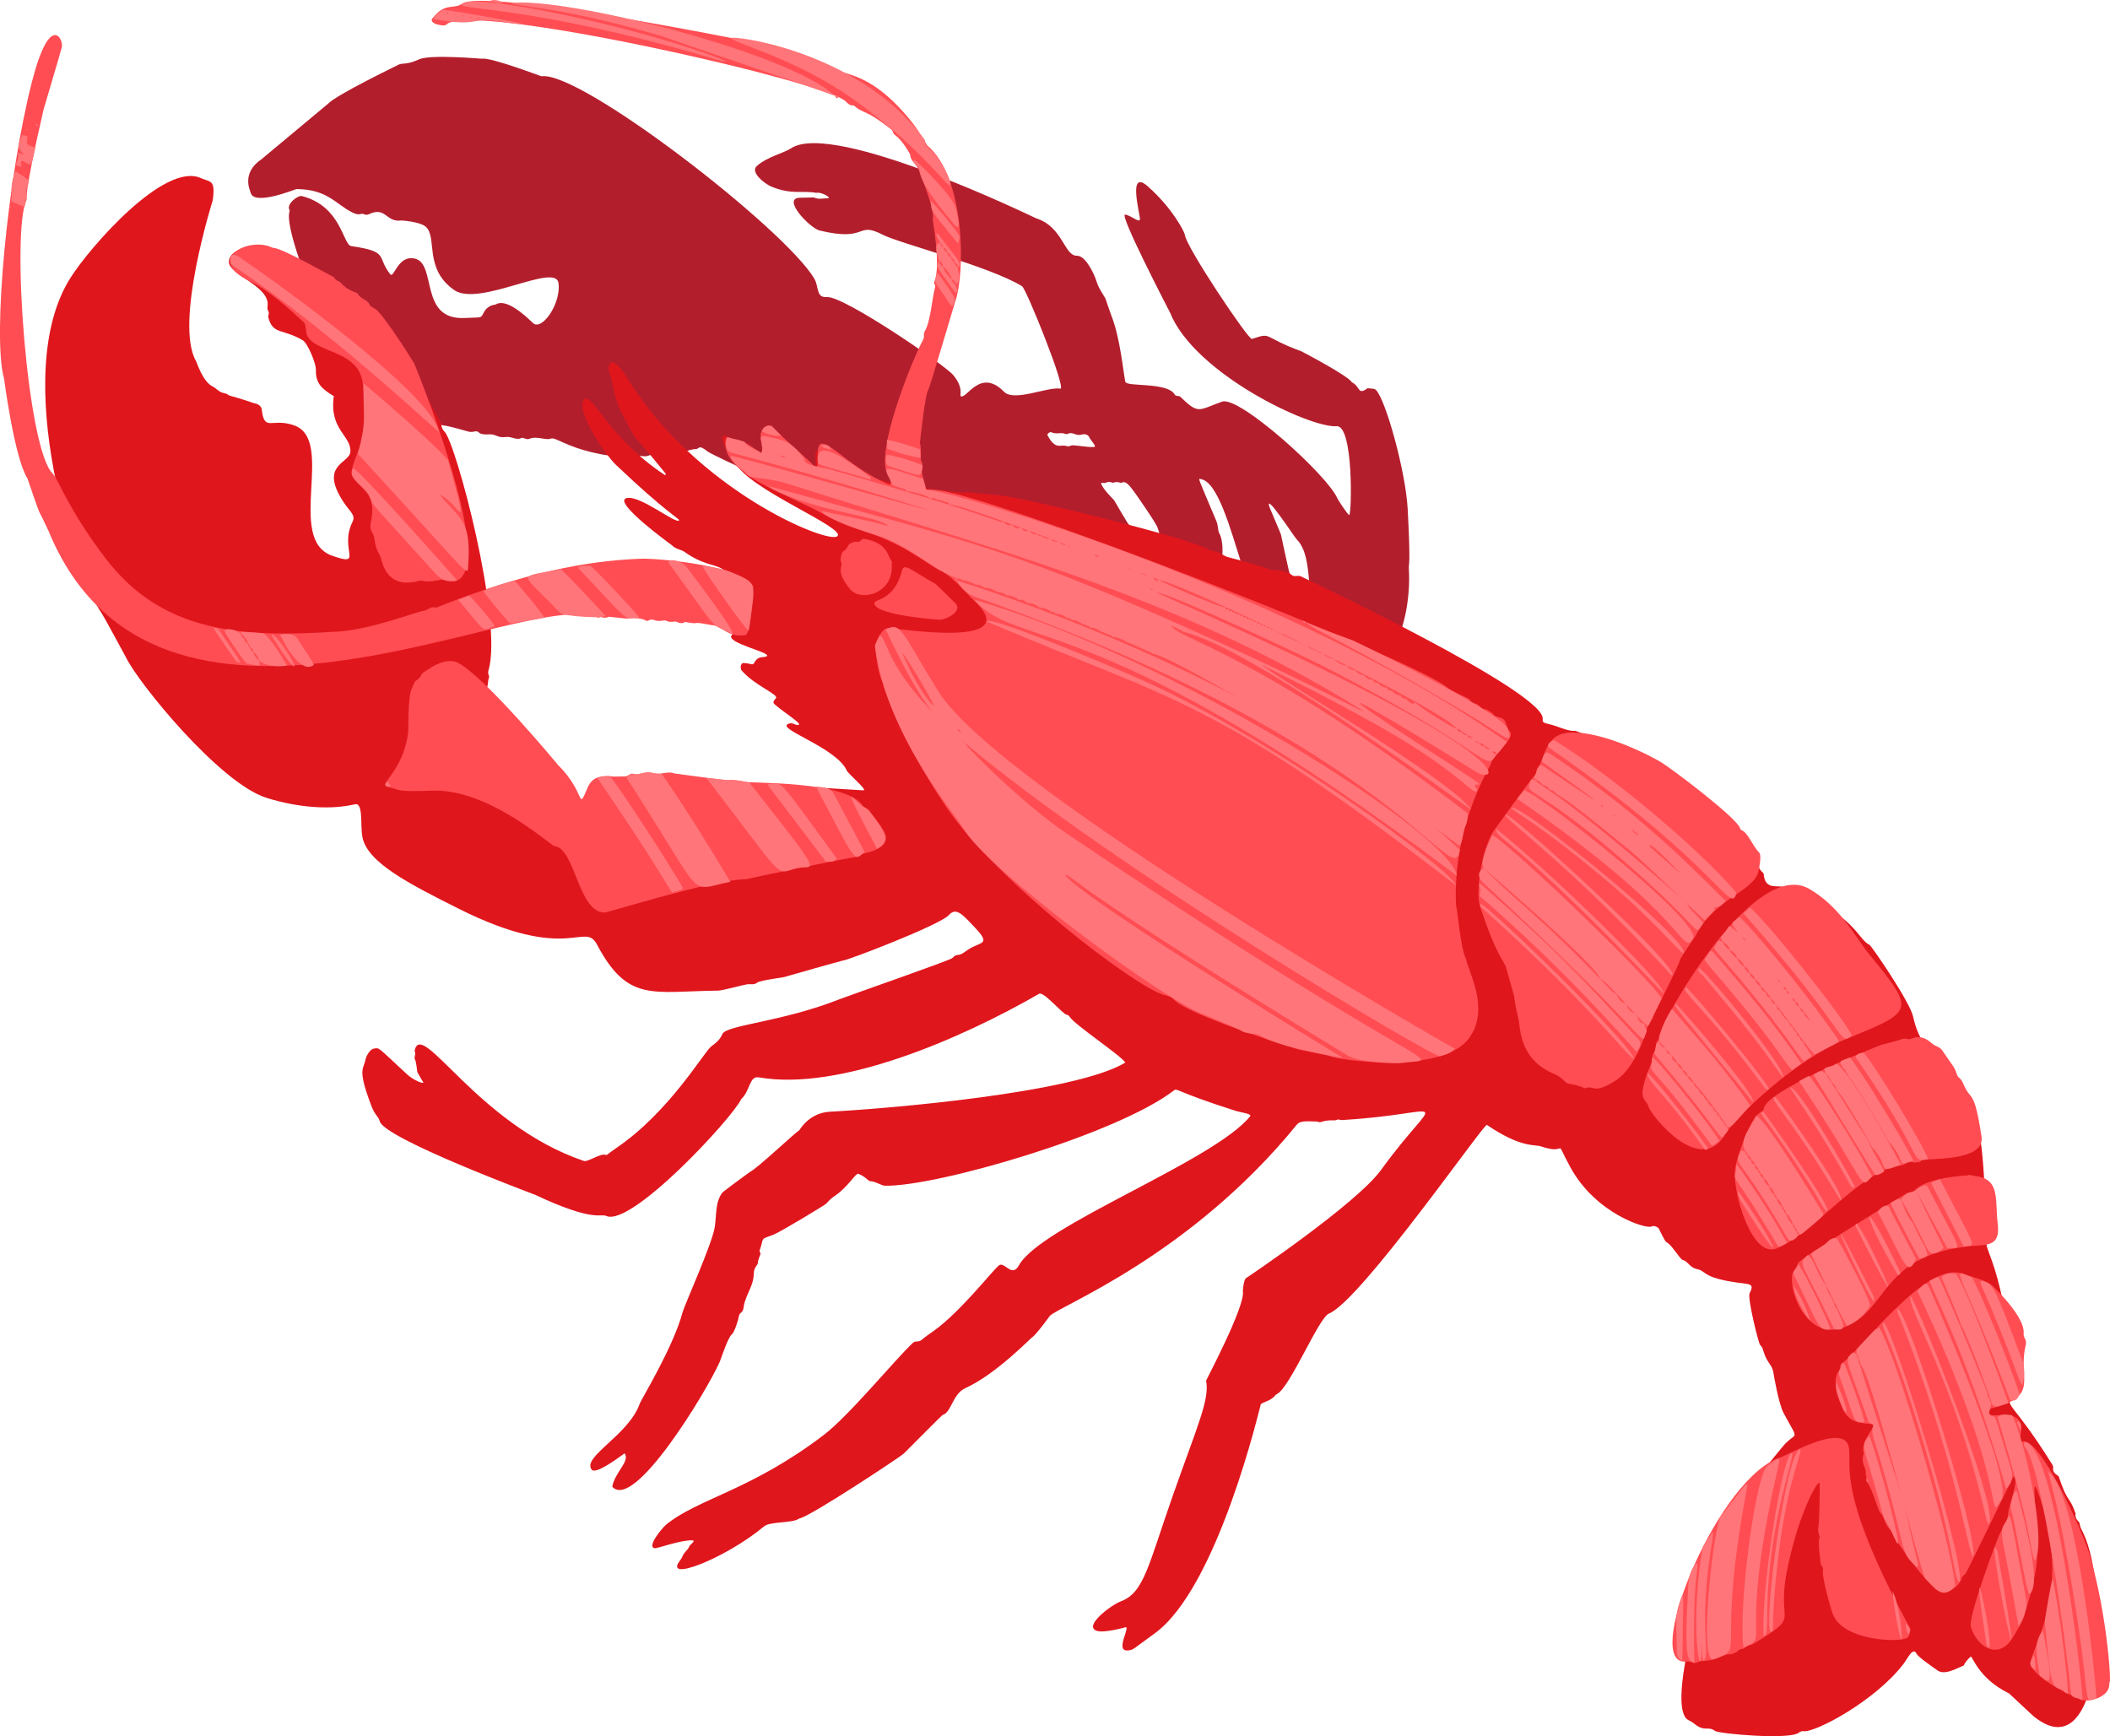 <?xml version="1.0" encoding="UTF-8"?><svg id="_8_Image" xmlns="http://www.w3.org/2000/svg" viewBox="0 0 691.22 568.78"><defs><style>.cls-1{fill:#ff7579;}.cls-2{fill:#ff4d53;}.cls-3{fill:#b31e2d;}.cls-4{fill:#e0161d;}</style></defs><path class="cls-3" d="m447.98,127.19c1.97.18,2.32.11,2.79.59,3.18,3.2,9.72,26.65,10.38,39,1.05,19.67.25,17.56.38,19.69,1.14,18.83-8.43,41.92-20.53,28.42-.49-.55-1.21-.91-1.53-1.6-.7-1.5-1.01-3.26-1.69-3.38-12.79-2.31-5.5-25.81-12.95-33.16-.84-.83-10.76-16.11-8.93-10.54,0,.02,3.71,8.7,3.73,8.93.01.13,2.6,12.01,2.66,12.14,1.59,3.76-.15,2.26,2.81,5.22,1.63,1.63-1.51,2.45-1.57,3.57-.12,2.26-1.48,5.03-2.88,6.81-11,13.92-16.29-44.43-27.35-45.93-.81-.11-1.15-1.25,5.22,13.89.63,1.5.38,3.07.98,4.01.83,1.31,1.78,6.77-.04,10.75-.57,1.25-6.1,4.69-7.8,4.15-1.37-.44-6.13,4.53-12.41-16.77-.49-1.65-7.38-11.41-7.48-11.55-3.56-5.11-3.81-2.96-4.81-3.29-.73-.24-1.43-.33-2.17-.01-.38.16-1.37-.63-2.4-.03-.66.38-1.87-.23-1.64.4.88,2.32,4.26,5.18,4.37,5.63.03.13,4.11,6.98,4.22,7.11,10.43,13.13-3.04,24.51-12.97,6.84-.48-.85-1.28,1.32-2.4,2.58-3.44,3.88-9.02,6.12-10.09,5.7-1.32-.52-3.01.81-4.33.24-5.86-2.57-2.39,4.2-24.13-8.19-.79-1.45-2.44-1.42-3.1-2.2-.55-.65-1.17-1.17-1.97-1.51-4.8-2.07-9.15-10.5-9.28-10.52-1.11-.13-1.05,2.4-4.18,3.78-.41.18-1.54.25-1.83.56-6.56,7.13-61.67-19.38-63.12-20.51-3.42-2.65-2.48-.89-4.14-.88-1.23,0-4.68,1.14-4.82,1.18-1.59.56-2.08-.51-2.69-.13-.13.08-3.54,1.5-4.78.84-1.59-.85-2.98.59-4.29.47-12.38-1.15-8.2.72-16.33-1.09-9.77-2.18-12.99-5.31-14.43-4.71-1.65.68-4.55-.96-7.04.07-1.1.45-1.96-.64-2.7-.24-1.54.82-3.06-.62-5.15-.34-2.68.35-3.07-1.06-5.4-.88-.89.07-2.57.08-3.21-.54-1.12-1.1-1.78.21-3.73-.43-.14-.05-6.25-1.77-7.5-1.89-5.37-.52-26.25-14.14-27.85-19.29-.04-.13-11.53-15.05-11.88-17.59-.05-.34-1.88-2.82-1.99-2.95-1.36-1.72-.21-2.87-1.97-4.48-.42-.38-.67-.76-.71-1.45-.09-1.71-1.42-1.24-.88-2.71.36-.98-.71-1.06-1.07-2.09-7.03-19.64-3.97-19.11-4.59-20.2-.99-1.75,2.69-4.81,4.17-4.43,12.89,3.33,13.38,15.97,16.09,16.37,12.66,1.86,8.18,3.41,12.78,9.21,1.26,1.59,2.45-6.47,8.12-5.09,7.24,1.76,1.25,20.28,16.39,19.43,5.53-.31,5.03.32,6.15-1.79,1.39-2.62,3.63-2.46,3.96-2.66,3.32-2.07,9.49,3.51,12.11,6.08,2.92,2.85,9.39-6.49,8.38-13.13-1.03-6.75-26.13,8.08-34.23,2.31-10.06-7.15-5.26-17.44-9.33-20.78-1.92-1.58-7.78-1.99-7.91-1.97-5.08.74-5-4.76-10.7-2.01-.49.23-1.08.18-1.62-.08-1-.47-1.15.75-3.7-.52-5.52-2.74-8.09-7.59-18.32-7.68-.29,0-14.21,5.77-15.05,1.06-.09-.48-3.14-6.31,3.58-10.83.14-.09,21.72-18.09,21.85-18.22,2.78-2.94,22.51-12.46,22.66-12.56,1.63-1.02,2.63.11,7.15-1.96,3.65-1.67,20.33-.18,20.47-.2,3.08-.52,19.45,5.78,19.58,5.76,12.63-1.93,79.43,49.68,89.34,66.21,1.67,2.79.51,6.41,4.2,6.12,5.51-.42,38.68,22.31,41.36,25.55,3.68,4.45,1.88,6.72,2.54,6.97,2,.75,6.39-9.38,14.14-1.47,3.27,3.34,14.16-1.7,18.4-1.06,2.15.33-11.14-32.69-12.54-33.55-10.53-6.47-40.23-14.08-45.61-16.85-8.94-4.6-4.58,2.49-20.72-1.4-3.18-.77-12.52-10.58-6.45-10.73,4.85-.12,4.58-.1,4.72-.04,1.44.65,2.93.22,4.39.2,1.66-.02-2.39-2.24-3.7-1.75-4.66-.88-7.99.71-14.7-2.04-2.34-.96-6.98-4.76-4.89-6.69,3.24-3,9.11-4.41,11.23-5.84,13.94-9.41,80.19,22.85,80.33,22.89,8.89,2.8,9.12,12.37,13.46,12.28,2.73-.05,5.64,5.96,6.39,8.52.73,2.5,2.88,5.13,3.02,5.89.06.31,1.76,5.1,1.81,5.23,2.92,7.28,3.94,19.02,4.57,21.66.41,1.72,13.78,0,16.16,4.15.44.77,1.28.17,1.96.84,5.94,5.78,5.77,4.28,13.57,1.5,5.66-2.02,34.79,24.34,37.83,31.81.16.39,3.39,5.38,3.81,5.32.84-.12,1.46-29.48-4.13-29.08-8.82.63-46.54-17.23-54.54-37.18-.05-.13-16.85-32.38-14.74-32.15,1.95.22,4.84,3,4.85,1.45,0-1.8-4.08-16.57,2.57-10.71,8.16,7.18,12.1,15.09,12.16,15.89.29,3.84,20.84,34.47,21.95,34.11,6.91-2.28,3.03-.78,16.24,4.06.13.05,15.39,8.03,16.55,10.17,2.71,1.28,1.85,4.35,5.03,1.96Zm-104.93,15.17c2.65,5.33,4.49,3.1,6.22,3.75.51.19,1.09.11,1.62-.14.77-.36,5.55.71,7.59.45.86-.11-1.23-2.24-1.62-3.13-.41-.95-1.47-1.22-2.6-.9-1.84.52-2.92-1.11-4.52-.23-.53.29-1.15-.39-2.43-.24-3.35.4-2.75-1.28-4.26.45Z"/><path class="cls-4" d="m200.59,487c.87-4.72,5.89-8.3,4.03-10.87-1.85,1.3-9.45,7.06-10.78,5.35-3.28-4.22,12.13-11.24,15.77-21.71.44-1.26,10.98-18.49,13.97-29.77.67-2.5,9.59-22.19,10.54-27.84.67-3.97.1-8.31,2.52-11.44.34-.43,8.9-6.72,9.03-6.78,2.54-1.27,14.14-12.27,16.22-13.72.13-.09,3.12-5.65,10-6.01,19.01-1.01,80.27-6.14,96.77-16.1-1.8-2.63-16.58-12.29-18.34-15.11-.22-.35-.53-.5-.9-.57-1.35-.25-7.51-7.72-9.02-6.85-25.42,14.65-65.2,32.01-91.81,27.38-3.18-.55-2.77,4.36-5.76,7.11-2.98,6.32-35.99,41.95-44.21,38.29-1.98-.88-3.94,2.18-23.4-6.97-.13-.06-49.36-18.4-50.82-24.05-.45-1.76-1.43-1.57-2.84-5.3-4.54-12.04-2.43-11.66-1.83-14.9.16-.89,1.36-3.41,2.75-3.6,1.97-.26.73-.94,10.96,8.51,1.88,1.73,5.35,3.21,5.23,2.54,0-.02-1.27-2.04-1.94-3.32-.11-.21-.26-3.2-.82-4.27-.4-.76.53-1.62-.1-2.69,2.17-11.05,20.44,24.12,55.44,36.03,1.31.44,5.41-2.55,7.04-2.01.66.22.44-.07,3.67-2.27,17.44-11.86,28.76-31.61,31.07-33.27,2.62-1.88,3.06-2.86,3.65-4.08,1.42-2.92,19.6-3.92,38.43-11.38,2.8-1.11,36.11-12.69,36.84-13.44,1.91-1.97,1.45,0,4.55-2.33,4.41-3.31,8.67-1.6,2.75-7.82-3.85-4.04-6-6.67-8.41-3.95-2.91,3.28-33.79,15.07-34.6,14.87-.14-.03-19.18,5.35-19.32,5.43-.2.13-7.88,1.06-8.84,1.82-1,.8-2.16.47-3.2.53-.59.03-8.23,2.08-9.58,2.1-21.56.23-29.61,3.99-39.71-15.06-4.19-7.91-9.12,6.41-45.48-11.85-15.96-8.01-29.68-15-31.36-23.27-.81-3.98.38-11.53-2.5-10.86-7.65,1.8-18.16,1.27-28.96-2.12-15.24-4.77-41.94-37.54-46.04-46.04-.07-.14-7.37-13.65-7.96-14.47-7.82-10.79-30.65-77.73-10.17-109.91,6.46-10.14,30.71-37.97,42.65-32.62,3.1,1.39,4.9.35,3.91,7.32-.02.13-12.67,40.18-5.45,52.66.34.58,2.19,6.82,5.54,8.35,1.04.47,1.97,1.97,4.09,2.23.45.06,1.28.81,1.74.83.38.01,6.77,2.01,7.11,2.21.41.24,2.78.21,3.04,2.32.89,7.38,3.28,2.52,10.59,5.09,13.66,4.81-2.84,37.33,12.46,42.71,10.64,3.74,2.21-1.95,6.65-11.03,1.15-2.35-.73-3.19-3.01-6.69-7.97-12.23,2.15-12.48,2.34-16.36.27-5.39-6.97-7.1-5.43-18.2-3.73-2.28-6.01-4.05-5.86-8.61.07-2.14-2.73-8.74-4.27-9.66-6.69-3.97-9.82-1.75-11.32-7.52-.17-.64.39-1.26.06-1.9-.26-.51-.44-1.05-.34-1.61,1.09-6-9.97-9.58-12.24-13.37-2.56-4.28,7.51-10.82,20.8-.58.52.4,9.87,5.49,13.3,8.98.29.3,11.78,9.93,13.6,13.3.56,1.04,1.74,1.53,2.24,2,4.38,4.22,14.16,17.93,14.28,18.36.65,2.49,5.31,9.47,5.07,10.2-.15.46.45,1.59.87,1.95,3.69,3.22,19.3,61.9,14.5,78.25-.43,1.45.41,1.72.15,2.41-.43,1.14-.24,2.39-.74,3.51-.26.6,16.56,18.19,17.76,21.54,3.79,2.58,11.72,20.06,12.65,18.59,2.89-4.62,4.15-11.93,15.39-11.09,4.14.31,2.19-1.55,6.19.02.13.05,71.34,4.4,71.47,4.38,1.24-.16-5.02-5.41-5.48-6.44-3.28-7.34-22.04-13.36-19.54-15.13,1.69-1.19,2.86.64,3.83.07.84-.5-5.45-4.38-8.08-6.8-.74-.68.32-1.59.56-1.88,1-1.23-6.88-4.09-11.19-9.02-.64-.74-.42-2.53.56-2.51,2.24.04,2.98.89,3.43.05,1.41-2.66,2.96-1.67,4.09-2.23,2.34-1.17-13.67-4.36-11.36-7,2.26-2.59,2.07-5.83,1.61-9.21-2.42-17.89-6.07-10.14-17.01-17.97-1.2-.86-2.93-.89-4.15-2.17-.13-.13-19.86-14.32-14.89-15.51,4.37-1.04,16.13,8.63,17.18,7.31.34-.42-4.12-2.45-20.66-18.16-3.74-3.56-13.04-17.48-10.58-21.19,2.41-3.63,7.29,11.69,26.42,24.39.42.28.52-.23.4-.38-14.07-17.37-7.66-7.66-13.47-18.13-4.01-7.21-3.69-12.05-4.85-14.6-1.06-2.33.27-7.44,5.54,1.15,22.72,37.06,65.77,54.66,68.99,52.14,3.44-2.7-29.47-15.46-33.49-24.34-.98-.59-6.69-9.84-2.77-8.47,1.31.46,13.45,7.12,14.21,7.34,1.01.29-2.45-6.08-.27-6.9,3.53-1.32,12.34,9,14.78,9.24,1.18.12-.37-3.99.9-4.8,2.75-1.75,6.43,6.71,11.32,6.68,16.4,5.76,35.05,6.56,36.5,7.02.25.08,1.03-.37,1.33-.25.41.16,9.38.96,9.9.98,6.81.23,64.72,14.49,69.18,17.83.28.21.67.4,1.02.41,2.56.02,3.64,1.69,5.64,2.13.58.13,12.09,3.25,13.68,4.12.37.2,4.83-.14,6.87,1.6,1.22,1.04,2.17-.24,3.67.81.13.09,79.8,37.66,78.65,46.49-.22,1.69,1.26,1.11,4.98,2.52,1.2.45,4.06,1.49,5.33,1.3,1.23-.18,7.84,3.75,11.29,3.91,4.22.19,44.51,25.97,48.61,39.27,1.01,3.27,2.12,3.07,2.18,3.74.47,5.53,4.58,3.41,7.17,4.38,22.78,8.54,23.58,17.05,27.47,18.79.66.3,13.14,18.53,14.27,23.4,3.66,15.76,8.82,6.39,17.26,25.27.07,2.87,1.93,3.43,1.83,4.81-.12,1.67,1.02,4.18,1.53,4.9,3.05,4.24,3.42,39.6,3.44,39.73.35,3.09,5.18,9.72,8.34,37.86.28,2.49.25,10.54-.42,12.08-1.51,3.46,1.25,2.34,13.68,22.29.68,1.1-.38,1.71.99,3.01.45.43.99.48,1.19,1.11,2.82,8.66,3.38,5.93,5.45,11.95-.46,1.62,1.28,2.68,1.31,3.18.07,1.16.67,2.1,1.16,3.1,8.54,17.48,6.89,78.53-16.04,60.24-.72-.57-8.18-7.62-8.25-7.65-10.3-5.01-12.01-12.61-12.61-12.03-2.79,2.7-1.67,2.74-2.66,3.08-1.5.53-5.91,3.26-8.32,1.31-.63-.51-6.06-4.12-6.67-5.32-1.24-2.42-2.83,1.35-4.33,3.31-9.21,12.06-28.96,22.59-32.76,22.02-.53-.08-1.11.2-1.55.52-3.17,2.38-26.31.33-27.46-.62-.77-.64-1.68-.79-2.61-.75-2.94.12-3.89-1.81-5.92-2.7-7.54-3.32,4.78-43.72,4.8-43.85.22-1.18,1.49-2.12,2-4.54.15-.73,1-.99.97-1.59-.12-2.71,8.01-17.91,8.03-18.04.48-4.73,10.3-15.88,14.68-21.35,4.76-5.96,6.05-1.05.54-11.33-1.61-3-3.21-12.51-3.23-12.64-.36-3.36-2.04-3.28-3.32-7.47-.24-.8-.44-1.61-1.14-2.17-.44-.35-4.22-15.33-3.42-16.94,2.17-4.35-1-2.25-10.33-4.72-4.38-1.16-4.79-2.73-6.48-3.08-2.41-.49-2.61-1.48-4.13-2.64-1.25-.95-.61.53-2.98-2.7-4.78-6.5-2.06-.36-5.8-7.99-.27-.55-1.68-1.18-2.46-.74-1.61.91-18.24-4.09-26.61-19.52-5.7-10.51-.11-3.49-9.57-6.73-2.06-.71-6.43.65-17.72-7.04-.88-.6-41.29,57.56-51.74,61.82-3.39,1.38-12.75,24.29-17.05,26.37-.16.08-.34.18-.45.32-1.46,2-4.42,2.33-4.84,3.07-.14.25-13.96,60.01-34.76,75.03-7.46,5.38-6.82,5.35-8.7,5.56-4.64.51,1.25-8.39-1.04-7.54-.13.05-6.86,1.91-9.19,1.13-4.62-1.55,4.82-8.53,7.8-9.64,7.74-2.9,8.98-11.66,17.28-35.22,7.93-22.53,11.92-30.96,10.71-37.12-.02-.11,12.78-24.27,12.05-29.14-.05-.3.26-4.08,1.06-4.45.13-.06,36.1-24.23,44.25-35.48,19.17-26.47,23.25-18.42-12.89-16.29-.54.03-1.05-.37-1.62-.08-.51.26-1.09.16-1.64.16-3.49,0-3.3,1.04-4.88.4-4.54-.21-5.74-.04-6.63,1.05-35.15,43.2-78.14,59.48-80.9,62.64-.12.13-4.48,6.2-5.76,6.98-.61.37-11.91,12.15-21.9,16.67-4.23,1.91-4.58,8.06-7.51,8.82-.13.03-12.57,12.52-12.7,12.66-.82.86-31.12,20.96-34.21,21.22-2.14,1.64-9.47.9-11.49,2.57-12.91,10.71-33.51,18.62-27.44,11.03.58-.73.76-1.68,1.4-2.39.61-.68,1.26-1.36,1.62-2.24.16-.38,2.16-1.73.91-1.8-3.65-.2-11.51,2.69-12.29,2.59-2.92-.39,2.57-6.82,3.63-7.69,10.46-8.59,27.84-11.23,51.7-29.43,8.38-6.4,23.31-24.67,29.14-30.12,1.07-1,1.74,0,3.05-1.13,1.26-1.11,2.67-2,4.02-2.98,8.79-6.36,19.12-19.72,21.15-21.31,1.84-1.45,4.23,4.19,6.54,0,7.21-13.07,63.89-34.11,75.78-48.88.64-.8-3.13-1.24-4.64-1.72-20.48-6.51-19.13-7.67-20.43-6.67-18.59,14.31-77.7,31.53-94.59,31.16-1.13-.02-2.83-1.34-4.74-1.48-.91-.07-1.32-1.37-3.95-2.43-.92-.37-3.22,4.34-8.16,7.54-.84.55-1.69,1.51-2.42,2.28-.44.46-15.07,9.32-17.28,10.15-4.57,1.71-2.89.62-4.47,5.11-.15.41.38.97.24,1.31-1.43,3.48-.36,2.44-1.24,3.64-1.7,2.32-.13,2.94-2.04,7.39-.45,1.06-1.99,4.19-2.21,6.25-.22,2.09-1.41,1.62-1.59,3.13-.1.84-1.43,5.2-2.31,5.84-1.23.89-3.55,8.08-3.97,9.04-4.2,9.47-28.07,49.04-35.19,40.8Z"/><g><path class="cls-2" d="m305.84,160.46c15.45.14,159.24,56,168.64,65.08.49.47,6.19,3.15,6.33,3.22,1.1.51.78,1.18,1.88,1.57,1.26.44,1.58.43,2.14,1.16,1.03,1.34,2.05.16,4.67,2.82.61.62.75.38,2.26.91,1.96.69,1.3,2.6,2.89,4.52,1.85,2.23-6.03,8.05-6.33,10.79-.01.14-12.58,20.16-11.34,46.17.51.95,1.41,14.21,3.39,17.73.4,3.52,7.92,15.86.97,25.56-8.83,12.31-43.38,7.18-45.47,6.08-.92-.49-11-2.19-11.52-2.55-.13-.09-36.12-11.18-40.1-16.36-.48-.62-1.12-.71-3.03-1.24-9.42-2.63-54.48-36.95-71.18-61.48-13.85-20.34-20.84-39.26-20.81-40.6-2.2-4.89-2.27-10.91-2.56-11.51-.35-.72,1.77-6.28,4.14-6.56,1.89-.22,47.02,7.56,27.38-9.89-.77-.69-6.01-6.94-9.82-8.8-1.35-.12-9.24-6.69-19.71-11.01-6.67-2.74-10.34-2.78-19.46-7.94-11.06-6.26-32.52-12.58-31.57-23.61.19-2.26,1.89-.73,2.68-.69,3.92.18,8.72,4.91,9.07,4.4,1.22-1.76-2.08-6.38,1.55-8.58.79-.48,1.93-.22,2.09.05.86,1.41,12.69,11.92,12.81,12.05,3.06,3.49,1.62-1.41,2.21-4.8,1.03-5.85,8.75,5.63,23.11,11.76.88.38.92-1.51.14-2.4-5.77-6.59,8.33-40.03,10.94-44.67.96-1.71-.08-1.76.88-3.44,1.75-3.07,2.36-11.32,3.18-13.9.33-1.05-.54-1.19-.16-2.11,2.15-5.25-.62-20.09-.58-20.23.9-2.93-4.18-15.2-4.23-15.35-.77-2.86-3.16-3.77-3.13-5.94,0-.13-2.54-4.68-4.81-6.27-1.18-.83-.68-1.49-1.39-1.99-.41-.29-5.17-4.14-8.26-5.45-3.87-1.64-3.63-2.48-4.33-2.44-1.07.06-1.68-.63-2.34-1.29-6.61-6.66-123.66-33.05-130.87-25.15-.68.75-5.86-.3-4.55-2.02,4.12-5.4,7.02-2.92,9.71-4.82,7.88-5.53,103.24,14.17,103.38,14.27.45.32.79.91,1.35.92.87.02,1.55.66,2.41.61,2.04-.11,1.67.9,3.4.97,2.56.11,2.59,1.93,6.13,2.35.85.1,1.64.26,2.31.83,4.82,4.07,13.19.55,27.45,17.65,3.68,4.41,5.57,8.45,6.05,8.86,12.45,10.66,12.4,41.72,9.11,51.02-.05.13-8.4,28.43-8.8,28.88-1.11,1.27-2.65,16.62-2.7,16.77-.39,1.12.41,0,.19,6.28-.01.4,1.04,1.09.44,3.48-.28,1.13.93,3.71,1.16,5.91.09.88,2.58.15,2.59.43Z"/><path class="cls-2" d="m519.27,356.55c-5.07-2.17-5.45-.81-6.87-2.49-1.31-1.55-4.28-2.68-4.42-2.74-10.94-5.27-9.83-15.82-10.66-18.03-.05-.13-1.1-4.47-1.33-7.06-.05-.13-2.24-7.86-2.26-8-.85-4.12-2.74-2.77-8.8-21.05-1.93-5.83,1.13-21.21,5.07-25.92.11-.14,12.16-16.88,12.84-17.39.97-.71.19-1.57.84-2.25,2.31-2.43,2.22-10.37,9.2-11.46,9.02-1.41,24.44,5.5,31.47,9.67,2.79,1.65,24.81,18.16,25.71,21.59.07.28.28.47.55.58,2.06.89,3.56,5.19,5.7,7.35.83.84.02,4.82-.22,5.97-1.46,6.85-14.25,8.7-20.64,21.27-.07.14-5.17,7.47-5.13,8.03.05.74-8.23,17.23-8.28,17.37-.97,2.7-.98,1.85-2.39,4.66-.07.13-3.39,13.12-10.73,17.59-7.24,4.41-6.59,1.1-9.64,2.29Z"/><path class="cls-2" d="m655.45,463.5c11.41-.5,4.23,10.13,6.75,8.88,5.74-2.86,20.33,30.13,22.24,36.57,6.33,21.34,7.47,46.39,6.45,41.7,1.31,6.05-8.74,7.48-9.87,5.85-.09-.13-10.97-4.22-15.51-10.27-2.76-3.68,14.07-21.18,2.98-54.89-3.5-10.6-1.41-.72-1.16,17.86.1,7.33-4.1,19.45-4.11,19.58-.03,1.61-3.26,6.74-3.97,7.88-4.34,6.99-11.36,3.51-13.63-3.72-.95-3.02,8.41-28.37,9.66-30.82.07-.13,2.6-4.59,2.58-6.02-.03-2.72,3.83-11.24,1.76-12.39-.13-.07-14.85,30.52-15.63,31.7-.34.51-1.35,1.01-1.41,1.65-.12,1.38-2.58,4.28-5.91,4.7-3.44.44-15.85-17.01-16.45-19.12-.49-1.74-1.71-1.2-3-4.91-.28-.81-.65-1.52-1.25-2.13-.72-.72-2.65-8.13-4.46-10.19-.7-.8.34-.73-.35-2.64.44-1.73-1.76-3.25-.63-6.46.13-.37-.12-.72-.16-1.07-.43-4.08,4.89-8.32,2.85-8.68-2.77-.5-7.73.35-10.06-6.14-.09-.25-3.61-7.6-.72-11.37.74-.97-.07-1.84,1.23-2.68,5.5-3.52,27.32-33.6,39.22-29.08,2.58.98,7.81,2.05,9.82,3.95,3.28,3.1,10.62,10.94,10.22,15.49-.16,1.77,1.18,2,.67,4.05-2.73,10.94,4.97,16.56-11.29,20.64-1.36.34-.83,2.32.35,2.28,3.09-.11,2.78-.1,2.77-.2Z"/><path class="cls-2" d="m198,298.95c-8.65-.03-9.56-21.3-16.49-21.78-3.38-2.11-22.29-18.8-39.92-18.14-13.03.48-10.36-.43-14.38-1.16-4.01-.73,4.95-4.68,6.52-18.14.02-.13-.05-11.22.96-13.62,1.86-4.43.87-2.04,2.88-4.23.43-.47.48-1.23,1.13-1.54.68-.33,6.84-5.55,11.41-3.15,8.91,4.68,32.71,33.42,32.57,33.29,9.61,9.51,6.21,15.79,9.9,7.39,2.83-6.42,10.38-1.79,13.38-3.96,1.56-1.13,1.93.35,3.7-.39,1.26-.52,3.49-.58,4.37-.24,1.94.75,5.04-.79,6.73.09.13.07,17.65,2.37,17.9,2.27.9-.35,4.38.16,4.9.43,1.35.7,34.16-.55,39.28,8.17.39.67,1.75.5,2.35,1.82,1.57,3.47,11.66,10.53-2.36,13.6-.93.2-1.19.99-1.91,1.06-4.51.46-36.48,7.3-36.52,7.31-11.33.19-44.47,10.76-46.39,10.94Z"/><path class="cls-2" d="m246.83,192.22c-.59,2.73-.49,15.61-2.79,15.89-6.04.71-7.39-3.19-10.84-3.3-.39-.01-4.56-1.01-5.42-.65-.31.13-3.1-.32-3.24-.38-.2-.09-.99.86-2.64.03-1.02-.51-2.11.35-3.53-.4-.95-.51-2.04.49-4.1-.28-1.6-.6-1.85.68-2.64.2-2.03-1.24-6.12-.69-6.26-.68-.39.02-5.95-.63-5.99-.6-.89.52-1.78.29-2.68.09-.54.31-1.05.17-1.59-.04-24.19-9.12-143.97,57.5-179.25-28.23-.06-.13-2.44-5.19-2.79-5.72-.53-.79-4.04-11.35-4.07-11.39-4.31-6.72-7.64-32.6-7.68-32.74-3.87-13.46,1.14-65.85,9.11-97.09,5.88-23.11,10.4-14.14,9.83-11.54-.37,1.69-5.81,19.75-5.98,20.48-6.77,29.3-5.46,29.41-5.53,29.54-5.19,9.77.16,81.74,8.49,89.71,1.76,1.68,5.17,11.9,17.39,27.88,18.88,24.7,45.42,25.97,76.72,23.86,10.35-.7,26.25-6.8,27.39-6.75.57.02.74-.2,2.27-.97.96-.48,1.6.05,2.15-.17,28.77-11.46,49.02-15.22,66.56-15.92,6.1-.24,33.47,2.29,37.1,9.17Z"/><path class="cls-2" d="m592.76,291.24c10.37,6.12,14.67,15.36,19.42,21.18,15.78,19.3,14.75,18.8-7.96,28.21-15.68,6.5-34.81,24.24-39.47,31.59-8.15,12.82-23.94-6.81-24.72-9.72-.81-3-4.36-1.45.75-13.74.53-1.28.05-2.59,1.29-4.47.82-1.24-.04-2.17.97-3.4.17-.21.37-.49.35-.73-.27-3.99,31.02-59.73,49.37-48.91Z"/><path class="cls-2" d="m649.13,372.31c1.3,8.55-18.16,6.98-19.5,7.79-.38.23-.68.74-1.17.65-.64-.12-1.24.35-1.89,0-1.17-.63-2.68.94-3.62,1.03-13.15,1.21-29,22.6-41.1,27.27-8.02,3.1-14.26-18.5-13.49-25.77.39-3.66,4.48-15.36,7.34-18.06,1.35-1.28,2.03-1.23,2.14-2.08.75-5.72,33.94-19.14,38.67-20.91.18-.07,5.01-1.18,6.39-1.76,1.49-.62,1.95.38,3.21-.17,2.43-1.06,4.52-.42,6.4,1.23,1.93,1.7,2.78,1.14,3.81,2.68,3.49,5.21,3.87,5.1,4.75,7.78.5,1.52,1.05.58,2.25,3.41,2.35,5.53,3.39,1.04,5.8,16.9Z"/><path class="cls-2" d="m625.92,533.78c-.5,1.84-.52,2.37-1.12,2.78-2.45,1.65-20.93,1.06-24.37-7.71-.71-1.8-3.63-12.3-3.24-14.1.36-1.63-1.06-2.03-.8-2.82.06-.17-1-6.69-.31-8.22.2-.45-.8-1.66-.35-3.79.23-1.1.5-12.54.38-13.92-.19-2.04-7.17,9.88-10.85,29.42-3.29,17.46,5.14,13.26-10.88,23.15-.9.55-1.4.09-2.52,1.06-1.17,1-1.77.35-2.46,1.16-.35.4-1.81,1.2-2.72,1.19-2.74-.03-3.63,1.98-8.81,2.17-1.98.07-2.21,1.11-3.47.51-1.26-.61-2.35-.18-3.27-.34-12.14-2.07,12.25-60.95,32.39-66.95,1.55-.46,19.69-10.85,21.96-3.88,1.87,5.75-5.36,12.92,20.45,60.31Z"/><path class="cls-2" d="m149.55,190.33c-1.2.48-.69.11-4.88-.42-.13-.02-4.57,1.08-6.55.28-.75-.3-10.7,4.44-13.35-7.48-.17-.77-1.66-2.27-2.11-6.22-.26-2.29-1.8-2.36-1.17-5.3,2.18-10.14-3.56-10.76-6.07-15.17-1.3-2.28,3.37-10.33,3.05-12.44.22-.62.92-5.15.78-7.67-.53-9.44,1.06-14.03-5.84-18.45-4.74-3.03-12.55-4.09-13.08-8.72-.28-2.41-.39-2.78-.82-3.17-4.9-4.41-10.59-9.97-17.79-13.48-14.63-7.12-.27-14.75,7.58-10.94.16.08.36.07.54.09,3.15.39,18.82,9.23,18.84,9.23.95.1.93,1.3,2.14,1.63.25.07.52.24.69.44,2.85,3.18,5.39,3.05,5.73,3.75.78,1.61,3.22,2.01,3.67,3.22.42,1.14,1.61,1.25,2.5,2.07,3.38,3.11,12.34,17.52,12.36,17.65.02.13,27.13,65.7,13.77,71.08Z"/><path class="cls-2" d="m648.72,408c-30.24,1.78-29.64,17.77-41.05,25.07-16.22,10.39-23.06-13.73-19.94-16.77.7-.68.91-1.6,1.28-2.45.77-1.75,35.7-23.07,35.92-23.07,1.08-.03,1.96-.51,2.74-1.2,4.56-4.06,16.83-4.45,16.97-4.52.77-.38,1.04.06,2.14.18,8.6.9,6.7,7.49,7.65,15.56.64,5.41-1.09,6.92-5.71,7.19Z"/><path class="cls-2" d="m307.12,202.98c-.13.02-19.58-1.37-20.66-5.04-.62-2.08,6.31-.38,9.05-11.11.67-2.62,3.31.25,10.77,4.35.48.27,6.31,6.05,6.69,6.45,2.79,2.95-4.27,5.97-5.85,5.36Z"/><path class="cls-2" d="m292.09,184.73c.92,9.72-10.13,12.66-13.69,8.2-5.13-6.41-1.87-7.14-2.94-8.94-.22-.37.01-2.97.94-3.5,2.07-1.18.41-2.29,3.97-3.06,1.39.62,1.76-1.07,2.72-.9,7.81,1.35,7.6,5.63,9.03,7.4.21.26,0,.53-.03.8Z"/></g><g><path class="cls-1" d="m381.03,195.09c122.51,54.09,109.2,61.92,102.6,57.83-47.06-29.16-53.7-31.54-3.6.68,9.69,6.23.67,1.2,3.92,5.13-.9,2.86-4.54-5.04-30.55-19.89-21.32-12.17-40.26-20.92-39.75-20.95-.26,1.32,61.57,37.35,68.28,47.31-.66.03-71.68-53.22-94.25-58.17-.11-.46-9.15-4.37-4.1-2.27,1.97,4.79,26.34,7.55,97.21,61.68.04,1.6-.1,2.96-.81,4.35-.78,1.54-.75,5.34-1.95,6.29-.13-.09-21.46-16.05-21.6-16.16-1.68-3.48-73.35-47.01-79.09-46.81.28.17.04-.58-1.14-.51.27.16.07-.57-1.14-.51.27.16.07-.6-1.14-.51.26.16.14-.55-1.14-.51.28.17.05-.57-1.14-.51.26.16.13-.51-1.14-.51.26.15.14-.43-1.13-.51l.13.07c-2.92-2.01-4.99-1.92-5.12-2-.2-.67-.76-.56-1.26-.58.24.14.25-.36-1.13-.51.26.16.13-.36-1.13-.51l.12.07c-2.64-1.84-3.84-1.41-3.98-1.49-.19-.69-.75-.58-1.26-.59.26.15.17-.44-1.13-.51l.13.07c-2.16-1.71-3.84-1.42-3.98-1.49-.2-.67-.75-.59-1.26-.59l.13.07c-2-1.71-3.84-1.42-3.98-1.5-.2-.67-.75-.58-1.26-.59l.13.07c-1.89-1.6-3.84-1.42-3.97-1.5-1.82-1.55-3.83-1.43-3.96-1.5-1.92-1.53-2.7-.92-2.84-.99-1.71-1.57-3.82-1.43-3.96-1.51-.87-.67-1.84-1.08-2.96-1.06l.13.07c-2.87-1.81-4.4-1.4-4.53-1.47-1.45-1.35-2.69-.93-2.83-1-2.04-1.39-4.96-1.7-4.52-1.48-.58-.93-1.57-.41-1.71-.49-.04-.08-.07-.21-.13-.24-8.84-3.32-14.92-10.62-26.72-14.22-2.88-.88-15.89-5.08-17.37-7.7-.13-.06,18.48,3.71,20.25,4.5,2.3.69,4.01.13,1.55.49-1.88-3.29-23.59-4.65-38.34-12.49-.41-.22-.54-.84-.7-.66,67.55,18.61,80.39,20.8,145.86,50.4,33.29,15.04,53.85,26.41,47.82,22.63-59.7-37.37-124.5-53.66-185.86-73.33-11.01-3.53-14.49-1.45-15.65-4.44-1.55-.77-4.49-3.49-4.76-5.2.84-.36,65.54,18.24,65.54,17.96-.14,0-31.68-10.17-65.33-19.03-1.94-.51-2.14-3.35-1.31-5.04,5.34,1.38,5.62,1.4,5.74,1.6,1.23,2.05,3.74,2.11,5.5,3.72,1.2-3.23-2.12-6.45,1.77-5.57,6.12,1.37,7.81,1.5,12.38,7.43.37.48-2.97.87-.03.39.04,1.69,6.5,2.45,8.14,2.92,57,16.21,55.63,17.88,57.11,17.2.65,1.12,1.64,1.3,2.79,1.03.73,1.04,1.69,1.34,2.89.92.66,1.05,1.31,1.27,2.84.98.07.88,1.75,1.45,2.7,1.11.04.76.64.56,1.08.62.9.55,1.78,1.14,2.92.89.82.83,1.73,1.32,2.93.87.19.89,1.77,1.36,2.66,1.15.14.64.67.53,1.12.58,16.44,6.49-35.01-13.97-39.74-13.79-.45-.73.5-.37-4.29-1.74-.65-.43-1.3-.61-2-.11-.46-1.24-7.42-2.75-7.88-2.49.11-.69-.25-.61-4.38-1.94-3.43-7.11-4.21-6.6,9.92-2.14.35,1.19.69,2.32,1.05,3.52,8.11.28,119.94,33.11,190.2,82.68-1.19,1.43-2.07,2.89-3.34,4.06-.11-.76-.6-.95-1.55-.89.56.54.91.96,1.6.83-4.41,6.36-.06.11-58.43-29.6-5.51-2.8-46.64-22.22-53.12-23.48-2.77-2.28-2.62-.68-3.14-1.84-.36.31-.29.33-.33-.1.87.38.23.7,1.57.66.15.61.54.7,1.06.5.16.67,2.92,1.78,3.05,1.84Zm-1.33-5c-2.73-1.83-1.74.51.05-.06.04.41,20.54,9.31,21.69,8.98.04.9.59.68,1.12.53.04.83.57.69,1.1.55.1.78.62.64,1.13.52.13.8.65.62,1.17.48.06.79.6.64,1.1.55.15.74.65.62,1.16.48.13.81.63.67,1.17.46.07.89.63.65,1.15.5.08.87.61.69,1.15.49.03.83.53.74,1.08.57.1.85.65.62,1.17.48.08.87.61.68,1.14.49.05.84.57.7,1.11.55.19.68.35.74,1.18.44.14.74.33.81,1.18.46.11.81.33.88,1.22.4-.13.36-.2.71.24.91,1.13.52,7.62,3.81,8.28,3.17.27,1.08-.65.54,3.64,2.5.36.41.78.59,1.31.31.97,1.16,1.84,1.64,3.91,2.14.38.71,3.38,2.42,4.07,1.97.12.83,1.81,1.66,2.75,1.66.74.91,1.66,1.5,2.88,1.52.73.97,1.61,1.62,2.9,1.5.23.88.89,1.11,1.7,1.1.72.94,1.63,1.53,2.85,1.52.26.82.95,1,1.68,1.12.81.8,1.66,1.52,2.9,1.46.3.8.9,1.11,1.73,1.06.24.26,1.98,2.57,3.11,1.21,0,.88,12.73,8.69,13.46,8.68.39.68.9,1.14,1.76,1,.52.95.77,1.08,1.8.94-.03.88.48,1.05,1.76,1.07-4.7-2.56-4.1-3.06-5.36-2.96-1.97-5.49-91.61-48.79-97.44-48.73Zm-8.62,1.21c.11-.26.23-.48.39-.02-.14-.01-.28-.02-.42-.03-.72-.76-1.02-.32-1.43-.79.3-.08.19-.12.23.25.52-.02.99.06,1.23.6Zm3.46-3.16c.78.45.55.42.88.03-.28-.11-.02-.14-.93.05.04-.27.2-.22-.56-.51-.13.23.26.42.61.43Zm-117.4-38.19c1.53-.07,1.56-.09-.01-.03-.34-.96-1.13-.35-1.71-.49-.39-1.12-1.59-.44,1.72.52Zm227.44,93.57q-.66-.84-1.57-.68c2.65,1.02,2.15,1.94,3.43,1.55.09.81.52,1.1,1.77.92-2.96-1.37-2.45-1.97-3.63-1.79Zm-124.68-60.93c-.31-.51-.63-1.12-1.37-.6.52.22.94.41,1.37.6Zm9.99,3.52c-.23.15-.21.08-.07.31.33-.25.34-.18.07-.31Zm-75.59-13.18c-.22-.17-.12-.16-.39-.05.21.16.12.16.39.05Zm12.58-5.13c-.26.12-.26.07.01.16v-.16Zm-11.01,5.5c-.27.13-.27.08.02.16l-.02-.16Zm-35.72-22.95c.08.24.32.32.21-.08-.07.03-.14.05-.21.08Zm-6.99-1.96c-.25.09-.25.05.07.14-.02-.05-.04-.09-.07-.14Zm-1.93-.33c.26.07.19.09.26-.1-.26-.06-.19-.08-.26.1Zm-8.55-2.53c0,.21-.05.18.2.08l-.2-.08Zm205.29,88.58c-.02.24-.07.19.21.11l-.21-.11Z"/><path class="cls-1" d="m315.69,243.05c1.48,2.29,19.58,20.45,33.56,29.88,121.75,82.16,125.25,73.2,109.74,75.33-1.72.24-13.71-.15-17.34-2.36-93.55-56.85-90.41-59.49-92.8-59.23,7.61,9.18,91.13,59.95,91.13,59.95-6.78-1.19-21.71-3.95-27.46-7.49-1.08-.67-4.4-.18-6.32-1.72-.13-.11-10.5-4.55-11.71-4.96-12.17-4.1-71.44-47.5-79.1-61.36-1.89-3.42-25.02-30.26-28.73-59.2-.08-.64.3-1.24,1.6-3.84,3.2,2.33,1.25,11.8,27.41,34.99Zm93.01,89.24c-.22.11-.24.07.02.15l-.02-.15Zm1.56,1.11c.21.11.17.13.18-.06l-.18.06Zm1.89,1.14c.03-.23.08-.19-.2-.11l.2.11Zm-3.65,2.37v-.13c-.22.08-.22.04,0,.13Zm1.87.93c-.3-.1-.23-.1-.07.17.02-.06.05-.11.07-.17Z"/><path class="cls-1" d="m315.69,243.05c-10.18-8.64-13.48-11.72-25.56-36.79,5.05-2.73,4.99.44,17.23,20.18,20.06,32.34,169.08,117.06,169.21,117.14-1.38,1.55-3.15,2.02-4.87,2.45-2.06.52-107.49-61.81-156.01-102.98Zm-19.69-28.62c-1.84-3.35,4.48,11.81,9.96,16.97-.28-1.67-9.52-16.88-9.96-16.97Zm18.55,25.51c.32-.34.3-.2-.75-1.16-.26.28-.24.16.75,1.16Z"/><path class="cls-1" d="m119.08,125.63c1.43,1,27.1,23.1,27.75,25.43,7.72,27.55,3.16,13.1-2.79,11.05,7.1,8.48,10.47,8.26,9.27,24.16-.21,2.73-2.07-.65-36.06-37.56,2.78-11.29,1.92-8.98,1.83-23.09Z"/><path class="cls-1" d="m608.18,442.07c7.22-7.74,5.2-5.75,7.41-7.12,5.52,8.38,23.42,69.22,24.92,84.64-4.18,4.97-6.88.41-9.8-2.43-1.39-1.35-17.93-68.38-21.3-70.15l.07.13c-.1-1.91-.55-1.51-.63-1.64-.05-.66.03-1.38-.7-1.77.14.15.11.37.02-1.65Z"/><path class="cls-1" d="m486.05,284.44c-1.34-2.16,1.19-7.33,2.85-10.88,8.29,5.2,51.81,47.25,55.44,53.52-1.44,2.96-2.87,5.92-4.41,9.08-3.5-2.19-12.86-14.3-15.7-15.48-1.24-4.6-38.05-36.1-38.18-36.24Z"/><path class="cls-1" d="m502.59,254.58c.83-1.27.65-3.07,2.24-4.07,1.09.66,38.28,26.07.18-1.03,1.01-3.77,1.73-3.24,3.23-2.24,26.48,17.69,41.8,32.62,57.07,47.95-.9,1.04-2.3,2.39-3.62,2,.07,1.38-.77,1.83-3.27,4.31-.3-.17-20.27-19.41-24.16-22.61-23.62-19.5-24.19-18.53-24.32-18.63-.89-1.5-2.17-1.47-2.3-1.57-.86-1.47-2.16-1.47-2.3-1.57-.9-1.55-3.24-1.77-2.74-2.53Zm48.24,31.86c-1.6-1.76-9.52-9.76-10.23-9.53-.64.2-.83-.16,10.23,9.53Zm-16.16-14.71c.45.98,1.13,1.68,2.24,1.9-.75-.63-1.49-1.27-2.24-1.9Zm-9.22-7.13c-.89-1.08-.65-.85-.95-.92.03.45-.22.21.95.92Zm3.65,2.82c-.28-.52-.16-.43-.5-.29.37.47.25.39.5.29Z"/><path class="cls-1" d="m478.22,278.4c-1.98,14.74-19.93-33.96-158.8-82.87-2.77-.98-4.64-2.87-6.01-5.37-.13.11,104.37,31.01,164.8,88.24Z"/><path class="cls-1" d="m319.13,196.45c66.46,19.4,156.76,77.28,158.11,90.46-117.21-88.51-143.98-73.81-158.11-90.46Z"/><path class="cls-1" d="m563.69,306.99c4.03-4.05,1.37-4.74,5.64-1.52-2.43-3.55-2.67-2.41.48-5.07,3.05,2.41,19.83,22.09,32.15,39.86.9,1.29.63.9-7.49,5.25-1.58-.99-15.89-21.63-17.81-22.48.33.36-.29-1.56-1.77-2.15.33.36-.29-1.56-1.76-2.15.21.23-.17-1.41-1.77-2.16.33.36-.63-1.98-2.35-2.68.32.34-.44-1.87-2.35-2.68.32.34-.27-1.61-2.34-2.69.16.14.26.42-.65-1.53Zm25.47,22.91c.31-.98-.37-1.37-1.05-1.77-.02-.64-.43-.98-.98-1.19.25.45.17,1.22,1.02,1.14-.09.85.47,1.32,1.06,1.77,1.59,2.32.99,1.62,2.04,1.87-.48,1.03.44,1.36.94,1.91,2.43,3.46-1.28-3.35-3.04-3.73Zm-3.92-5.62c.34,1.3.17.92.8,1.3.26-.34.27-.19-.86-1.24-.16-.49-.27-1.05-1.01-.96.3.39.37,1.02,1.07.9Zm-14.38-17.36c.29.97.3.96,1.18,1.26-.46-.49-.82-.88-1.18-1.26Zm11.54,14.25c.21.22.38.41.57.59.22.21.2-.81-.57-.59Zm-8.73-10.94c-.12.25-.15.19.07.22l-.07-.22Zm7.64,9.52c.12-.27.15-.2-.08-.23l.08.23Zm14.09,18.29c.24,0,.23.07.09-.23l-.09.23Zm-.97-1.64c-.12-.26-.22-.17-.23-.04,0,.13.06.25.23.04Z"/><path class="cls-1" d="m205.26,254.83c1.42-1.96,2.21-.8,4.48-1.34,3.51-.82,3.28-.12,7.08.08,7.86,11.37,15.21,23.18,22.45,35.34-14.59,2.76-7.24,7.22-34.01-34.08Z"/><path class="cls-1" d="m543.56,341.24c-.24-2.88,2.56-8.47,4.17-10.72,8.98,10.33,17.97,20.42,25.61,31.68-6.83,7.67-6.12,6.98-7.47,7.01.65.65-9.64-13.94-11.23-14.57.32.35-.25-1.5-1.77-2.15.33.36-.27-1.49-1.77-2.15.36.39-.34-1.46-1.76-2.15.38.41-.3-1.19-1.98-2.61-3.54-4.29-4.17-4.52-3.8-4.33Z"/><path class="cls-1" d="m572.56,486.07c-10.95,57.54.08,53.44-11.18,57.53-5.07,1.84-.05-43.8,2.36-46.84,9.56-12.05,6.47-9.15,8.82-10.69Z"/><path class="cls-1" d="m239.64,12.35c5.51-.24,43.4,6.32,63.27,33.42.7.96-.96.62,1.36,2.74,4.48,4.08,7.18,10.46,7.09,11.89-.16,2.52-7.74-10.45-31.01-27.31-19.89-14.41-41.44-19.18-40.72-20.73Z"/><path class="cls-1" d="m571.91,377.39c-2.67-4.02,2.03-8.26,3.37-11.93,3.65,1.87,19.39,27.71,22.06,32.28-.54,1.05.72-.03-5.95,5.61-2.86,2.42-1.66.31-2.84-.03.15.2.15-.81-.6-1.09.28.38.03-.85-.6-1.09l.09.12c-1.56-3.85-2.19-3.5-2.41-3.79,0-.54-.07-1.03-.69-1.21.21.28.13-.78-.6-1.09l.09.11c-.69-2.33-1.7-2.57-1.8-2.7,0-.54-.1-1.01-.68-1.21l.09.12c-.59-2.1-1.69-2.57-1.79-2.71-.39-1.9-1.68-2.58-1.79-2.71-.12-.81-.47-1.44-1.28-1.73.17.22.17-.77-.59-1.1l.09.11c-.29-1.44-1.08-1.48-1.19-1.61-.11-.81-.48-1.43-1.28-1.73.22.27.09-1.19-1.19-1.62l.09.11c.04-1.04-.9-1.41-.58-1.12Z"/><path class="cls-1" d="m231.47,254.92c12.07,1.24,9.21.46,13.97,1.42,26.83,33.91,20.51,26.43,15.07,28.18-6.66,2.15-3.55,3.48-29.05-29.6Z"/><path class="cls-1" d="m143.82,141.55c-5.46-4.57-35.21-32.76-67.53-54.54-.9-.61-1.08-1.45-.83-2.44.61-2.38,2.7-.5,4.9,1,8.84,6.05,60.86,43.06,63.46,55.98Z"/><path class="cls-1" d="m663.11,472.39c9.67-.53,18.68,74.78,19.11,84.46-3.68-1.05-3.68-.57-3.97-3.81-.84-9.47-9.31-74.7-15.27-79.36.11.17.06.41.13-1.28Z"/><path class="cls-1" d="m628.13,422.95c1.93-1.96,2.75-3.58,3.9-1.04,2.99,6.58,27.58,63.34,23.65,69.4-5.39,8.31,3.78-1.89-27.55-68.36Z"/><path class="cls-1" d="m215.98,11.61C182.71,1.96,170.72,2.41,167.19.98c18.03-2.13,91.09,16.16,106.34,30.42.13-.13-57.41-19.76-57.54-19.8Z"/><path class="cls-1" d="m497.03,261.72c1.58-1.97.99-1.25,2.32-2.81,4.15.64,58.67,43.34,55.24,48.61-3.85,5.91-.52-6.64-57.56-45.79Z"/><path class="cls-1" d="m593.34,410.81c.84-1.28,3.68-2.01,5.67-4.27.35-.39,2.31-1.68,3.07-.34,2.83,5.03,9.31,17.1,10.62,21.39-1.81,3.12-4.33,5.4-7.58,6.79-.81-.42-11.78-23.42-11.79-23.56Z"/><path class="cls-1" d="m571.14,539.73c-1.76-14.1,4.17-57.82,8.01-59.61,1.31-.61,4.49-4.42,3.57-.45-13.8,59.6-2.15,56.29-11.58,60.07Z"/><path class="cls-1" d="m528.32,324.95c2.48,1.05.85,2.61,4.37,3.97.51.45.22,2.09,2.92,3.22,1.52,1.5.71,2.63,2.93,3.22-.09-.29,0-.01.95,2.44-2.78,5.56,5.96,6.57-53.74-48.72-1.72-1.59-1.64-3.73.28-4.64,14.03,13.92,17.89,14.99,42.27,40.52Z"/><path class="cls-1" d="m507.09,244.68c.02-1.54,1.15-1.73,1.95-2.23,17.41,10.51,46.24,34.24,59.82,50.01-1.92,7.79-5.18-8.56-61.77-47.78Z"/><path class="cls-1" d="m552.66,295.94c.92,2.45,2.51,2.77,5.33,6.46-3.19,4.34.89,3.83-19.44-14.48-36.56-32.94-39.65-26.44-36.96-32.52,2.18.21,1.19-.05,1.33.06,1.27,2.29,5.58,1.5,49.75,40.48Z"/><path class="cls-1" d="m628.05,513.47c-6.55-5.71-2.51-4.25-14.18-41.96-1.66-5.37,1.49-4.07-1.62-5.43-7.94-22.42-8.16-20.28-5.21-23.04,1.72,1.12,1.12.75,1.12.69.01.13,15.49,48.38,15.56,48.51-.24-.5,4.42,20,4.79,20.42-.08-.12,0-.22-.45.81Z"/><path class="cls-1" d="m636,418.42c1.38-1.37,2.98-1.38,4.8-1.07,3.78,5.37,14.87,35.84,17.17,42.35-4.77,1.47-4.36,1.47-5.56.06-.16-1.46-7.91-22.31-10.05-25.76-.17-1.29-5.91-14.36-6.36-15.58Z"/><path class="cls-1" d="m652.33,459.67c-.39,3.54-1.92,3.42,1.13,4.54.94,2.39-.11-1.09,5.21,16.53.84,2.79.71,4.98-1.48,6.95-12.08-41.5-21.06-58.09-25.12-68.06,3.07-1.49,2.73-2.01,4.02.85,6.89,15.24,15.06,36,14.98,35.86.08.65-.04,1.38.7,1.77l-.07-.13c.25,1.94.82,1.91.63,1.68Z"/><path class="cls-1" d="m536.18,344.66c-16.15-18.24-33.14-35.3-51.48-51.13.12-.68.34-1.3.31-1.9-.06-1.37-1.67-3.58,1.56-.73,22.51,19.91,30.98,28.67,49.65,49.01,1.59,1.73,1.55,2.09-.04,4.74Z"/><path class="cls-1" d="m670.91,482.1c9.39,5.86,15.54,67.2,15.85,74.26-5.56,1.97-.18,2.84-11.31-55.13-1.64-8.52-4.49-19.26-4.54-19.13Z"/><path class="cls-1" d="m428,203.87c1.86,1.18,15.16,5.91,15.3,5.98.13.07,48.92,23.35,50.7,29.05,1.83,5.85-.77,2.37-13.88-5.41-39.09-23.18-52.11-28.28-52.12-29.62Z"/><path class="cls-1" d="m183.8,186.45c4.86,4.89,9.68,9.98,14.42,15.15,1.1,1.2-13.61.38-14.73-.8-13.18-13.92-14.81-11.37.31-14.35Z"/><path class="cls-1" d="m654.37,464.29c1.43-1.21,3.06-.86,4.8-.62,4.04,7.84,11.37,40.45,7.52,47.72-2.19-4.38.1-6.16-12.32-47.1Z"/><path class="cls-1" d="m476.85,289.99c-79.13-61.13-90.36-59.55-153.55-86.32-.31-2.48,36.13,12.63,49.96,18.73,43.14,19.01,104.21,64.15,103.58,67.59Z"/><path class="cls-1" d="m597.61,350.11c1.76-1.05,2.76-.43,3.86-1.61.45-.48,6.2,4.94,21.24,33.08-8.4,3.22-3.14.61-9.65-5.95.04-.64-9.82-17.53-11.48-18.58.34.43-.12-1.51-1.79-2.71.34.43-.18-1.43-1.79-2.71.15.12.21.41-.39-1.52Z"/><path class="cls-1" d="m558.39,314.51c2.09-3.29,1.93-3.62,3.37-1.95,10.47,12.16,19.25,22.42,28.35,35.9-1.02.72-1.98,1.4-3.04,2.15-4.17-4.68-4.8-8.19-27.18-34.19-.53-.62-1.01-1.28-1.5-1.91Z"/><path class="cls-1" d="m235.27,18.97c2.53.95,2.42,1.53,2.35,1.39C171.37.43,146.38,3.73,152.16.88c4.89-2.41,52.52,6.6,83.11,18.09Z"/><path class="cls-1" d="m195.67,254.82c3.43-.75,2.34-.56,4.07-.64,4.02,4.81,21.28,31.79,24.02,36.78-1.07,1.08-2.34.96-3.57,1.46-6.06-9.34-3.8-7.04-24.52-37.6Z"/><path class="cls-1" d="m571.17,299.25c.8-.75,1.45-1.36,2.09-1.94,5.25,4.15,30.28,35.58,33.45,41.96-4.8,3.38-.09.07-35.53-40.02Z"/><path class="cls-1" d="m149.63,189.98c-4.11,1.64-6.77-1.83-8.08-3.28-19.77-21.94-19.45-20.96-20.12-23.18-1.26-4.19-8-6.53-5.76-10.1,1.63-.07,33.84,36.43,33.96,36.56Z"/><path class="cls-1" d="m581.76,329.02c.47.58-.06,1.6,1.5,2.2-.5-.59.73,2.03,2.96,3.77-.21-.24-.2,1.12,1.18,1.62-.24-.28-.08,1.15,1.18,1.62-.24-.29-.11,1.13,1.19,1.62-.25-.3-.13,1.17,1.19,1.62l-.09-.1c-.06.94.72,1.45,1.11,2.16,1.67,3.03,2.6,1.9-1.02,4.2-3.22-3.53-6.84-10.88-28.5-35.74-.36-.41-.64-.88-.99-1.37,1.69-3.01,1-2.64,2.99-2.01-.44-.38.4,1.67,2.33,2.7-.41-.43.62,1.83,2.35,2.68-.4-.43.62,1.93,2.35,2.68-.26-.28.17,1.48,1.76,2.16-.27-.29.17,1.41,1.77,2.15-.31-.33.35,1.6,1.77,2.15-.3-.33.26,1.52,1.77,2.15-.22-.25-.01,1.36,1.46,1.59.49.42-.05,1.84,1.76,2.15Z"/><path class="cls-1" d="m645.97,418.43c2.38,3.8,12.03,27.38,15.6,38.18-.41,1.41-1.01,2.6-3.03,2.16-17.07-45.23-20.14-43.26-12.57-40.34Z"/><path class="cls-1" d="m245.25,206.67c-1.28-.68-14.83-19.98-15.07-21.05,1.45-.4,7.39.97,8.96,1.67,9.12,4.04,8.59,2.41,6.11,19.38Z"/><path class="cls-1" d="m178.36,202.4c-3.87.65-7.54,1.27-11.2,1.89-2.08-2.01-7.87-9.03-8.78-10.64,2.4-1.22,8.13-3.09,10.32-3.32.85.98,8.67,10.07,9.67,12.06Z"/><path class="cls-1" d="m589.34,354.19c1.29-.68,2.25-1.19,3.2-1.7,2.68,2.5,15.65,23.04,20.76,32.91-4.5,4.68-.59,3.67-23.96-31.22Z"/><path class="cls-1" d="m672.41,517.2c1.6,6.09,5.26,33.66,4.98,37.64-.93-.06-1.33-.94-2.04-1.28-3.13-1.46-3.37.72-5.5-22.35-.02-.21,1.9-12.23,2.56-14.01Z"/><path class="cls-1" d="m605.27,352.44c.16.21.18-.83-.6-1.1.24.31-.03-1.09-1.19-1.61.24.31.01-.86-.6-1.1l.08.08c-.13-1.28-.27-.98,3.04-2.27,3.47,3.86,18.96,29.5,20.81,33.83-6.48,1.99-1.43,1.02-8.35-6.65.69.82-11.8-20.72-13.2-21.19Z"/><path class="cls-1" d="m617.25,383.8c-.52.34-2.27,1.55-3.03,1.03-.14-.09-20.16-32.66-20.15-32.8,2.9-1.5,2-1.49,4.04-.3-.14-.12,15.84,24.86,14.26,22.7,0,1.05,4.13,7.39,4.88,9.38Z"/><path class="cls-1" d="m607.84,346.27c.66-1.29,1.72-1.23,2.7-1.35,3.9,4.39,19.99,30.98,21.08,34.85-6.3,1.09-.33.22-23.79-33.51Z"/><path class="cls-1" d="m547.36,345.58c.49.42-.08,1.54,2.08,2.72-.33-.36.32,1.42,1.76,2.15-.36-.39.43,1.55,1.77,2.15-.33-.36.38,1.46,1.77,2.15-.31-.35.44,1.54,1.77,2.15-.31-.34.36,1.6,1.77,2.15-.23-.26-.12,1.01,1.18,1.63-.29-.33.39,1.67,1.77,2.14-.22-.25-.16,1.08,1.18,1.63-.27-.31-.06,1.08,1.18,1.62-.24-.29-.05,1.07,1.18,1.62-.24-.29.01,1.12,1.19,1.62-.4-.4.46.96-.36,1.71-3.18,2.93,2.86,5.54-23.66-25.78.82-4.14.44-2.98,1.61-4.01l-.1-.05c.76,2.29,1.89,1.9,2.36,2.51,0,1.05.56,1.64,1.55,1.87Z"/><path class="cls-1" d="m661.27,532.85c-5.22-30.62-6.86-30.49-4.22-34.18,1.9-2.66.41-8.2,6.76,25.67.51,2.72-1.2,6.39-2.53,8.51Z"/><path class="cls-1" d="m274.13,281.27c-1.07,1.51-2.43.88-3.58,1.02-21.04-27.74-18.84-24.63-18.88-25.38,4.97-.5,2.77-2.55,22.46,24.36Z"/><path class="cls-1" d="m589.19,404.45c-.38.94-2.55,3.15-3.66,1.21-16.17-28.25-17.91-23.37-15.14-28.79,1.82.63,1.56.57,1.41.43-.03.55.15.98.68,1.21l-.09-.11c.34,1.42,1.08,1.48,1.19,1.62.11.82.53,1.4,1.28,1.73l-.09-.11c.11,1.44,1.44,1.92,1.19,1.61-.03,1.04.85,1.42.59,1.1.28,1.43,1.49,1.97,1.19,1.61.32,1.96,1.68,2.58,1.79,2.71.38,2.08,2.14,3.15,1.8,2.71-.06,1.02.83,1.41.6,1.1.63,2.28,2.12,3.11,1.8,2.7,0,.53.06,1.03.69,1.21l-.09-.12c.04,1.07.84,1.41.6,1.1,1.35,3.42,2.76,4.25,2.41,3.79-.02,1.19.8,1.35.6,1.09.02,1.14.8,1.37.6,1.09.05,1.18.75,1.31.65,1.12Z"/><path class="cls-1" d="m225.08,185.97c2.01,2.61,17.46,22.98,14.5,21.55-7.38-3.56-3.14.73-20.32-22.79-1.32-1.81,3.55-1.72,5.83,1.24Z"/><path class="cls-1" d="m563.23,373.79c-2.26,1.57-2.24,1.89-3.02.81-19.2-26.51-20.05-22.38-19.05-26.64.11-.49-.27-1.13.45-1.43,3.62,3.24,19.47,23.17,21.62,27.26Z"/><path class="cls-1" d="m662.53,453.85c-1.68-2.14-2.92-8.7-13.76-33.46-.24-.55.52-.87.74-.78,3.41,1.35,3.22.02,12.9,25.86,1.01,2.7.87,5.41.11,8.38Z"/><path class="cls-1" d="m636.74,408.77c-.79,1.16-4.09,3.26-5.34.44-.06-.15-7.44-14.91-8.75-16.29.35.25,1.05-2.11,3.7-2.41,1.67-.19.72-1.4,1.88.61-.69-.94,7.74,16,8.51,17.64Z"/><path class="cls-1" d="m561.14,501.8c-.06,1.13-.02,1.85-.14,2.54-4.92,28.83-.37,37.51-2.95,39.81-.77-2.1-.35-4.08-.72-5.97.68,15.7-4.18-1.11.2-29.87.31-2.02-.01-1.21,3.6-6.52Zm-3.66,25.07c-.06,0-.04-.07,0,.68.06,0,.04.07,0-.68Z"/><path class="cls-1" d="m621.72,428.78c4.32,3.19,26.85,76.94,24.67,81.12-1.61-.15-5.31-31.22-24.93-80.47-.05-.12.12-.32.26-.66Z"/><path class="cls-1" d="m267.28,257.66c2.8.37,4.75.24,6,2.62,6.82,13.03,9.12,16.96,9.92,18.93-3.63,2.73-2.16,4.67-15.92-21.55Z"/><path class="cls-1" d="m664.83,522.32c-1.11-.75-4.7-23.98-6.03-27.64-.64-1.78,1.46-8.29,2.09-5.61,2.03,8.68,8.26,29.76,3.94,33.25Z"/><path class="cls-1" d="m612.39,470.36c2.87,7.05,12.2,42.09,8.57,34.23-6.05-13.09-1.51.55-7.57-20.58-2.97-10.35-3.85-10.33-1-13.65Z"/><path class="cls-1" d="m493.13,266.83c2.1-.65,56.76,49.77,54.78,52.68-.17-.06-.4-.06-.51-.17-34.27-37.14-54.34-50.58-54.28-52.5Z"/><path class="cls-1" d="m616.89,433.32c2.91-.28,27.22,79.63,25.05,84.9-2.08-.56-1.24-11.52-13.53-51.13-8.75-28.2-12.36-32.59-11.52-33.77Z"/><path class="cls-1" d="m585.43,407.19c-2.64,1.36-2.58,1.76-3.54.13-13.18-22.33-14.24-20.57-13.34-23.01.64-1.72-.59-4.22,1.39-1.47,5.58,7.75,10.74,15.76,15.49,24.35Z"/><path class="cls-1" d="m651.26,499.13c-.18-.49-.41-.96-.53-1.46-10.36-45.56-26.51-69.58-24.8-73.2,7.35,14.41,30.09,74.35,25.33,74.66Z"/><path class="cls-1" d="m600.85,435.42c-11.14-23.39-12.02-20.89-8.63-24.28,2.46,1.99,2.1,4.38,6.04,10.17.53,2.71,2.27,4.45,1.84,3.83.06.5.03,1.05.69,1.2l-.08-.12c.06,2.02,1.14,2.6,1.23,2.74.03,1.67,4.9,7.76-1.09,6.47Z"/><path class="cls-1" d="m495.03,264.59c3.18-1.6,59.45,44.2,56.42,47.75-2.2-1.29-10.05-11.36-26.89-25.32-22.88-18.96-27.6-20.15-29.53-22.43Z"/><path class="cls-1" d="m85.97,207.42c2.01.14,7.95,10.43,8.03,10.56-.36.3-6.37.96-9.12-1.6-.46-1.94-1.68-2.58-1.79-2.71-.24-1.49-1.09-1.48-1.19-1.61-.04-.51-.16-.98-.68-1.21l.09.11c-1.04-4.1-6.97-4.36,4.67-3.53Z"/><path class="cls-1" d="m189.25,185.92c1.58-.92,2.9-.4,4.06-.64,2.19,1.74,14.02,14.24,16.12,17.02-5.69.25-2.18,2.67-20.18-16.39Z"/><path class="cls-1" d="m627.57,390.01c.56-.8,3.28-2.41,3.89-1.24,11.73,22.66,11.51,20.03,6.4,20.06-.08-.13-11.05-20.51-10.28-18.82Z"/><path class="cls-1" d="m544.97,325.47c-50.28-52.84-55.54-50.72-54.72-53.87,16.92,13.43,55.44,50.81,54.72,53.87Z"/><path class="cls-1" d="m627.67,412.46c-2.9,6.35-3.58,1.44-12.47-15.3.31-1.37,2.93-2.91,3.48-1.85,3.01,5.71,6,11.44,8.99,17.15Z"/><path class="cls-1" d="m535.28,346.96c-2.95-1.53-12.89-16.31-50.22-49.92-.3-.27-.11-.77-.08-.9,1.83-.34,50.11,46.47,50.3,50.82Z"/><path class="cls-1" d="m299.55,52.27c2.45,2,13.3,12.91,13.6,16.06.08.88,2.48,9.02-.85,4.88-3.52-4.37-10.3-12.02-11.06-17.23-.34-2.36-2.95-2.4-1.69-3.71Z"/><path class="cls-1" d="m643.34,408.46c-3.59-6.99-7.13-13.86-10.63-20.67.18-.67.37-.54,2.77-1.47,12.77,24.53,11.86,21.11,7.86,22.13Z"/><path class="cls-1" d="m589.8,474.77c.46,1.65-4.39,11.14-7.23,35.09-2.89,24.41-.87,24.78-2.59,24.72-2.31-3.08,5.07-59.28,9.82-59.82Z"/><path class="cls-1" d="m589.2,414.23c2.67,4.03,9.54,18.08,10.43,21.29-4.07.48-3.54-.82-11.34-16.56-1.14-2.3-1.1-1.85.9-4.73Z"/><path class="cls-1" d="m555.07,544.74c-2.12-.85-3.42.27-2.02-25.23.15-2.73.69-5.3,2.7-7.51,1.21,1.65-1.36,2.07-.68,32.74Z"/><path class="cls-1" d="m631.5,411.21c-.71.72-1.64,1.01-2.61,1.2-1.01-1.34-8.74-16.11-9.57-18.33,5.46-3.26,2.12.24,7.68,7.15-.62-.88,2.35,5.46,3.65,7.09-.14-.15-.24-.57.85,2.9Z"/><path class="cls-1" d="m287.32,278.11c-13.88-26.02-6.95-14.72-4.41-13.79,1.9.7,5.9,6.54,6.99,9.22.77,1.91-.75,3.56-2.58,4.57Z"/><path class="cls-1" d="m285.3,157.14c-17.66-5.27-17.29-4.42-17.44-6.29-.64-7.99,10.93.73,17.34,5.54.17.12.03.68.1.75Z"/><path class="cls-1" d="m587,475.98c.68.74-1.26,5.29-3.98,17.72-6.37,29.09-2.64,41.91-5.21,42.38-1.21-12.7,5.91-59.44,9.19-60.09Z"/><path class="cls-1" d="m610.76,465.97c-4.04-.21-2.23,1.21-8.09-14.82-.38-1.05-.47-1.91.28-2.82.43-.52-.03-1.57.99-1.78.56.34,6.96,17.88,6.81,19.42Z"/><path class="cls-1" d="m584.16,353.05c-4.69-6.03-6.07-9.6-26.22-33.31-.61-.72-2.01-1.17-1.42-2.6,1.64,0,28.9,33.02,27.64,35.92Z"/><path class="cls-1" d="m85.13,217.61c-.33.67-.71.46-4.48-.27-2.03-2.51-6.33-8.93-7.13-10.69.85-1.25,4.57-.03,5.4,1.09-.32-.46.21,1.12,1.2,1.6-.23-.27.01,1.13,1.19,1.61-.46-.58.7,2.24,1.79,2.71-.3-.36.18,1.63,1.79,2.71-.15-.14-.16-.33.24,1.23Z"/><path class="cls-1" d="m579.58,356.81c-.89.09-.77.55-2.2-1.38-18.68-25.31-27.8-31.43-24.97-31.95,3.22,2.87,24.29,28.01,27.16,33.32Z"/><path class="cls-1" d="m142.09,6.26c.28-2.05,2.04-2.05,2.95-2.98.49-.5,45.17,7.59,17.19,3.55-7.65-1.1-5.52,2.06-20.14-.57Zm14.92-.03c0-.34.07-.25-.99-.26,0,.33-.07.25.99.26Zm-5.13-1.15c-1.03.04-1.08.22-.04.21.01,0,.02-.1.04-.21Zm-5.06-.73c-.14-.22.04-.18-.66-.17.17.33-.02.31.66.17Zm7.51,1.36c-.04-.2.08-.15-.49-.21.05.36-.05.31.49.21Zm-5.09-1c-.58-.12-.44-.12-.57.06.58.12.44.13.57-.06Z"/><path class="cls-1" d="m102.81,217.85c-3.79,2.85-8.54-4.71-11.07-9.93,1.57-.14,4.41-.84,5.85,1.53,2.56,4.22,4.19,6.03,5.22,8.4Z"/><path class="cls-1" d="m150.1,196.5c1.44-.57,2.53-1,3.52-1.39,1.78,1.53,6.61,7.2,8.46,9.94-4.47,1.8-2.44,2.74-11.98-8.55Z"/><path class="cls-1" d="m603.07,393.32c-2.72-3.86-6.79-12.14-20.63-30.92-2.72-3.69-1.05-3.49-.04-2.11,1.64,2.24,22.01,30.2,20.67,33.03Z"/><path class="cls-1" d="m8.06,67.78c-5.36-2.19-4.26-1.26-4.21-3.55.02-.86-.6-4.26,1.27-8.09,4.76,3.09,4.58,2.59,3.78,5.07-.95,2.94.66.99-.84,6.58Z"/><path class="cls-1" d="m669.25,534.07c3.83,19.64,2.3,17.56-1.09,14.86-.95-7.33-2.15-10.37,1.09-14.86Z"/><path class="cls-1" d="m290.57,148.96c2.26.22,9.44,2.36,11.66,3.5-.64,4.4.21,3.75-10.17.56-1.81-.56-2.03-.93-1.86-2.79.09-1.03.15-.89.37-1.27Z"/><path class="cls-1" d="m607.71,388.94c-.9.29-1.17-.05-1.41-.48-11.39-20.21-16.55-26.77-19.94-32.21,2.71-.63,20.25,30.01,21.35,32.69Z"/><path class="cls-1" d="m574.26,361.06c-26.01-31.96-25.75-30.91-25.43-32.42,2.17,2.03,26.66,30.18,25.43,32.42Z"/><path class="cls-1" d="m598.61,396.73c-1.48.22-1.61-4.22-21.7-31.88.46-1.17,1.07-.27,1.76.68,1.6,2.2,21.07,29.54,19.94,31.2Z"/><path class="cls-1" d="m313,93.15c.22.24.04-1.22-1.19-1.63l.09.11c-1.12-3.04-2.72-4.04-2.97-4.34-.06-.81-.66-1.57-1.19-1.71-.88-2.04-1.9-6.02.31-6.09-.26-.18-.05,1.07,1.17,1.66-.3-.35,0,1.01,1.18,1.62-.32-.37.08,1.04,1.19,1.62-.32-.37.11,1.08,1.19,1.62-.25-.3.03,1.09,1.19,1.62-.79-.33,1.48,4.46-.96,5.51Z"/><path class="cls-1" d="m551.13,544.07c-1.51-.36-1.77-1.69-1.8-3.25-.27-11.68-.68-11.65,1.6-17.88.69-.11.51-2.28.2,21.13Z"/><path class="cls-1" d="m290.53,144.09c2.63.39,8.51,2.12,10.89,3.17.04.87.08,1.76.12,2.66-1.87,0-7.38-1.5-10.88-2.96-.04-.87-.08-1.75-.13-2.88Z"/><path class="cls-1" d="m6.36,46.58c.34-.74.59-1.54.89-2.35,2.2.46,1.79-.09,1.52,2.6.6,1.13,1.75,1.07,2.83,1.49-1.69,6.8-.71,6.15-4.22,4.35-1.65.53,1.3,2.77-1.98,1.54-.32-1,.32-1.55.5-2.23.56-2.12-1.19-2.47,1.28-1.5,1.99.26-2.17-.95-.82-3.89Z"/><path class="cls-1" d="m539.58,351.42c3.18,2.53,15.61,18.46,19.96,24.81-.61.98-1.08.37-2.03-.97-11.95-16.91-17.58-20.48-17.93-23.84Z"/><path class="cls-1" d="m653.4,507.02c.94.51.93,1.2,1.04,1.81,10.92,62.21-1.67,3.74-1.04-1.81Z"/><path class="cls-1" d="m314.34,77.32c-.19,1.37-.21,2.86-.86,2.05-9.22-11.46-8.1-9.44-8.62-13.64,1.9,1.74,7.32,8.36,9.48,11.59Z"/><path class="cls-1" d="m608.12,400.84c3.2,2.58,21.92,44.85-.3.74-.05-.1.12-.32.3-.74Z"/><path class="cls-1" d="m307.17,89.4c6.81,9.55,5.98,8.13,4.84,11.01-1.64-1.49.45.85-5.03-6.98-1.08-1.55-.51-2.36.19-4.02Z"/><path class="cls-1" d="m569.32,390.07c13.3,18.78,16.91,28.86,1.26,3.81-.64-1.02-1.26-2.02-1.26-3.81Z"/><path class="cls-1" d="m613.88,426.38c-1.72-.77-23.44-48.3-.3-2.05.41.82.39.83.3,2.05Z"/><path class="cls-1" d="m621.79,417.79c-12.99-21.96-12.24-28.36.62-1.09.22.48.1.9-.62,1.09Z"/><path class="cls-1" d="m651.81,539.71c-1.24.04-1-.88-1.63-4.96-5.01-32.49,2.12-.9,1.63,4.96Z"/><path class="cls-1" d="m620,521.32c2.3,4.45,3.37,15.45,2.93,15.84-.83-.4-2.92-13.39-2.93-15.84Z"/><path class="cls-1" d="m69.98,205.54c1.64.63,1.21.05,2.65,2.17,6.49,9.51,5.18,7.57,6.16,9.33-.81-.02-.94.36-2.07-1.27-7.23-10.44-6.08-8.83-6.74-10.23Z"/><path class="cls-1" d="m96.34,218.38c-1.78-.95-7.39-10.04-7.35-10.34.93-1.13,8.02,9.42,7.35,10.34Z"/><path class="cls-1" d="m313,93.15c-.11.91,1.06,1.59.36,2.74-1.32-.79.47,1.1-6.01-7.91-.71-.98-.33-1.69.39-2.39l-.08-.02c.08,1.37,1.48,1.98,1.18,1.62.9,2.78,2.86,4.2,2.97,4.33.22,1.5,1.49,1.94,1.19,1.63Z"/><path class="cls-1" d="m306.73,76.58c.26.03.48,0,.55.08,7.01,9.11,8.16,9.8,6.59,10.94.25.1-.15-1.16-1.19-1.69.3.35-.03-1.04-1.19-1.62.3.35-.01-1.02-1.19-1.62.3.35-.01-1.01-1.18-1.62.73.83-2.65-3.12-2.39-4.47Z"/><path class="cls-1" d="m592.87,432.5c-1.51-1.72-5.4-8.42-5.21-11.2,2.27,3.5,4.91,8.99,5.21,11.2Z"/><path class="cls-1" d="m249.61,141.34c.29-1.68,2.42-2.32,3.33-1.54,1.02.87,1.91,1.88,2.94,2.93-1.63.26-3.9-.26-6.27-1.38Z"/><path class="cls-1" d="m601.64,452.87c5.14,11.98,2.92,10.95,1.55,7.22-1.35-3.66-1.99-4.95-1.55-7.22Z"/><path class="cls-1" d="m666.28,542.13c.42,2.02.59,3.48.48,5.08-2.09-1.81-2.13-2.09-.48-5.08Z"/><path class="cls-1" d="m272.29,147.3q-2.44-.43-3.56-1.31c1.43-.37,2.71-.61,3.56,1.31Z"/><path class="cls-1" d="m159.57.72c1.84-1.2,3.66-.75,5.48.21-2.87.13-1.95.07-2.02.16-1.01-.81-3.52-.51-3.47-.38Z"/><path class="cls-1" d="m624.26,531.84c1.5,1.23,1.68,2.23.99,3.62-.96-1.03-.75-2.13-.99-3.62Z"/><path class="cls-1" d="m660.74,465.87c.99-.66,1.69,1.01,1.21,2.83-1.39-3.2-1.27-2.87-1.21-2.83Z"/><path class="cls-1" d="m127.03,256.11c.3.5.61,1,.97,1.58-2.1.03-2.21-1.01-.97-1.58Z"/><path class="cls-1" d="m274.59,32.16c-.6.02-1.03-.12-1.01-.82-.32.34.97-.49,1.01.82Z"/><path class="cls-1" d="m611.84,485.39c-.33-.6-.29-.4.07-.76.25.56.28.39-.07.76Z"/><path class="cls-1" d="m12.4,40.97c-.37.44-.2.45-.77-.16.64-.25.44-.24.77.16Z"/><path class="cls-1" d="m11.9,44.04c.02.52.06.46-.15.47-.02-.52-.06-.46.15-.47Z"/><path class="cls-1" d="m2.99,67.87c.1-.14.21-.28.31-.42.4.69.14.65-.31.42Z"/><path class="cls-1" d="m286.29,156.93c0,.05.02.11.02.16-1.33.06-1.4.11-.02-.16Z"/><path class="cls-1" d="m313.42,190.16c-1.24-.3-1.23-.12-.01-.51l-.1-.06c.05.76.01.66.11.57Z"/><path class="cls-1" d="m428,203.87c-.57.18-1.12.32-1.04-.61-.13.01.91.61,1.04.61Z"/><path class="cls-1" d="m426.96,203.25c-.87.53-.9.21-.04.01.01-.01.04-.01.04-.01Z"/><path class="cls-1" d="m269.18,167.49c-.76.02-.21.06-.07-.02,0,0,.07.02.07.02Z"/><path class="cls-1" d="m252.01,159.26c-.22-.01-.44-.02-.66-.04.33-.3.47.24.66.04Z"/><path class="cls-1" d="m660.71,465.85c.13-.4.11-.37.03.02l-.03-.02Z"/><path class="cls-1" d="m670.93,482.05c.02-.74,0-.64.1-.63-.1.67-.13.72-.1.63Z"/><path class="cls-1" d="m9.17,42.55c-.06.06-.12.13-.18.19-.31-.64-.13-.81.18-.19Z"/><path class="cls-1" d="m237.6,20.3c.43.1.36.14.35-.12-.38.2-.31.2-.35.12Z"/><path class="cls-1" d="m175.6,8.5c.28.14.29.09-.02.18l.02-.18Z"/><path class="cls-1" d="m173.97,8.09c-.07.16,0,.16-.26.09.07-.17,0-.16.26-.09Z"/></g></svg>